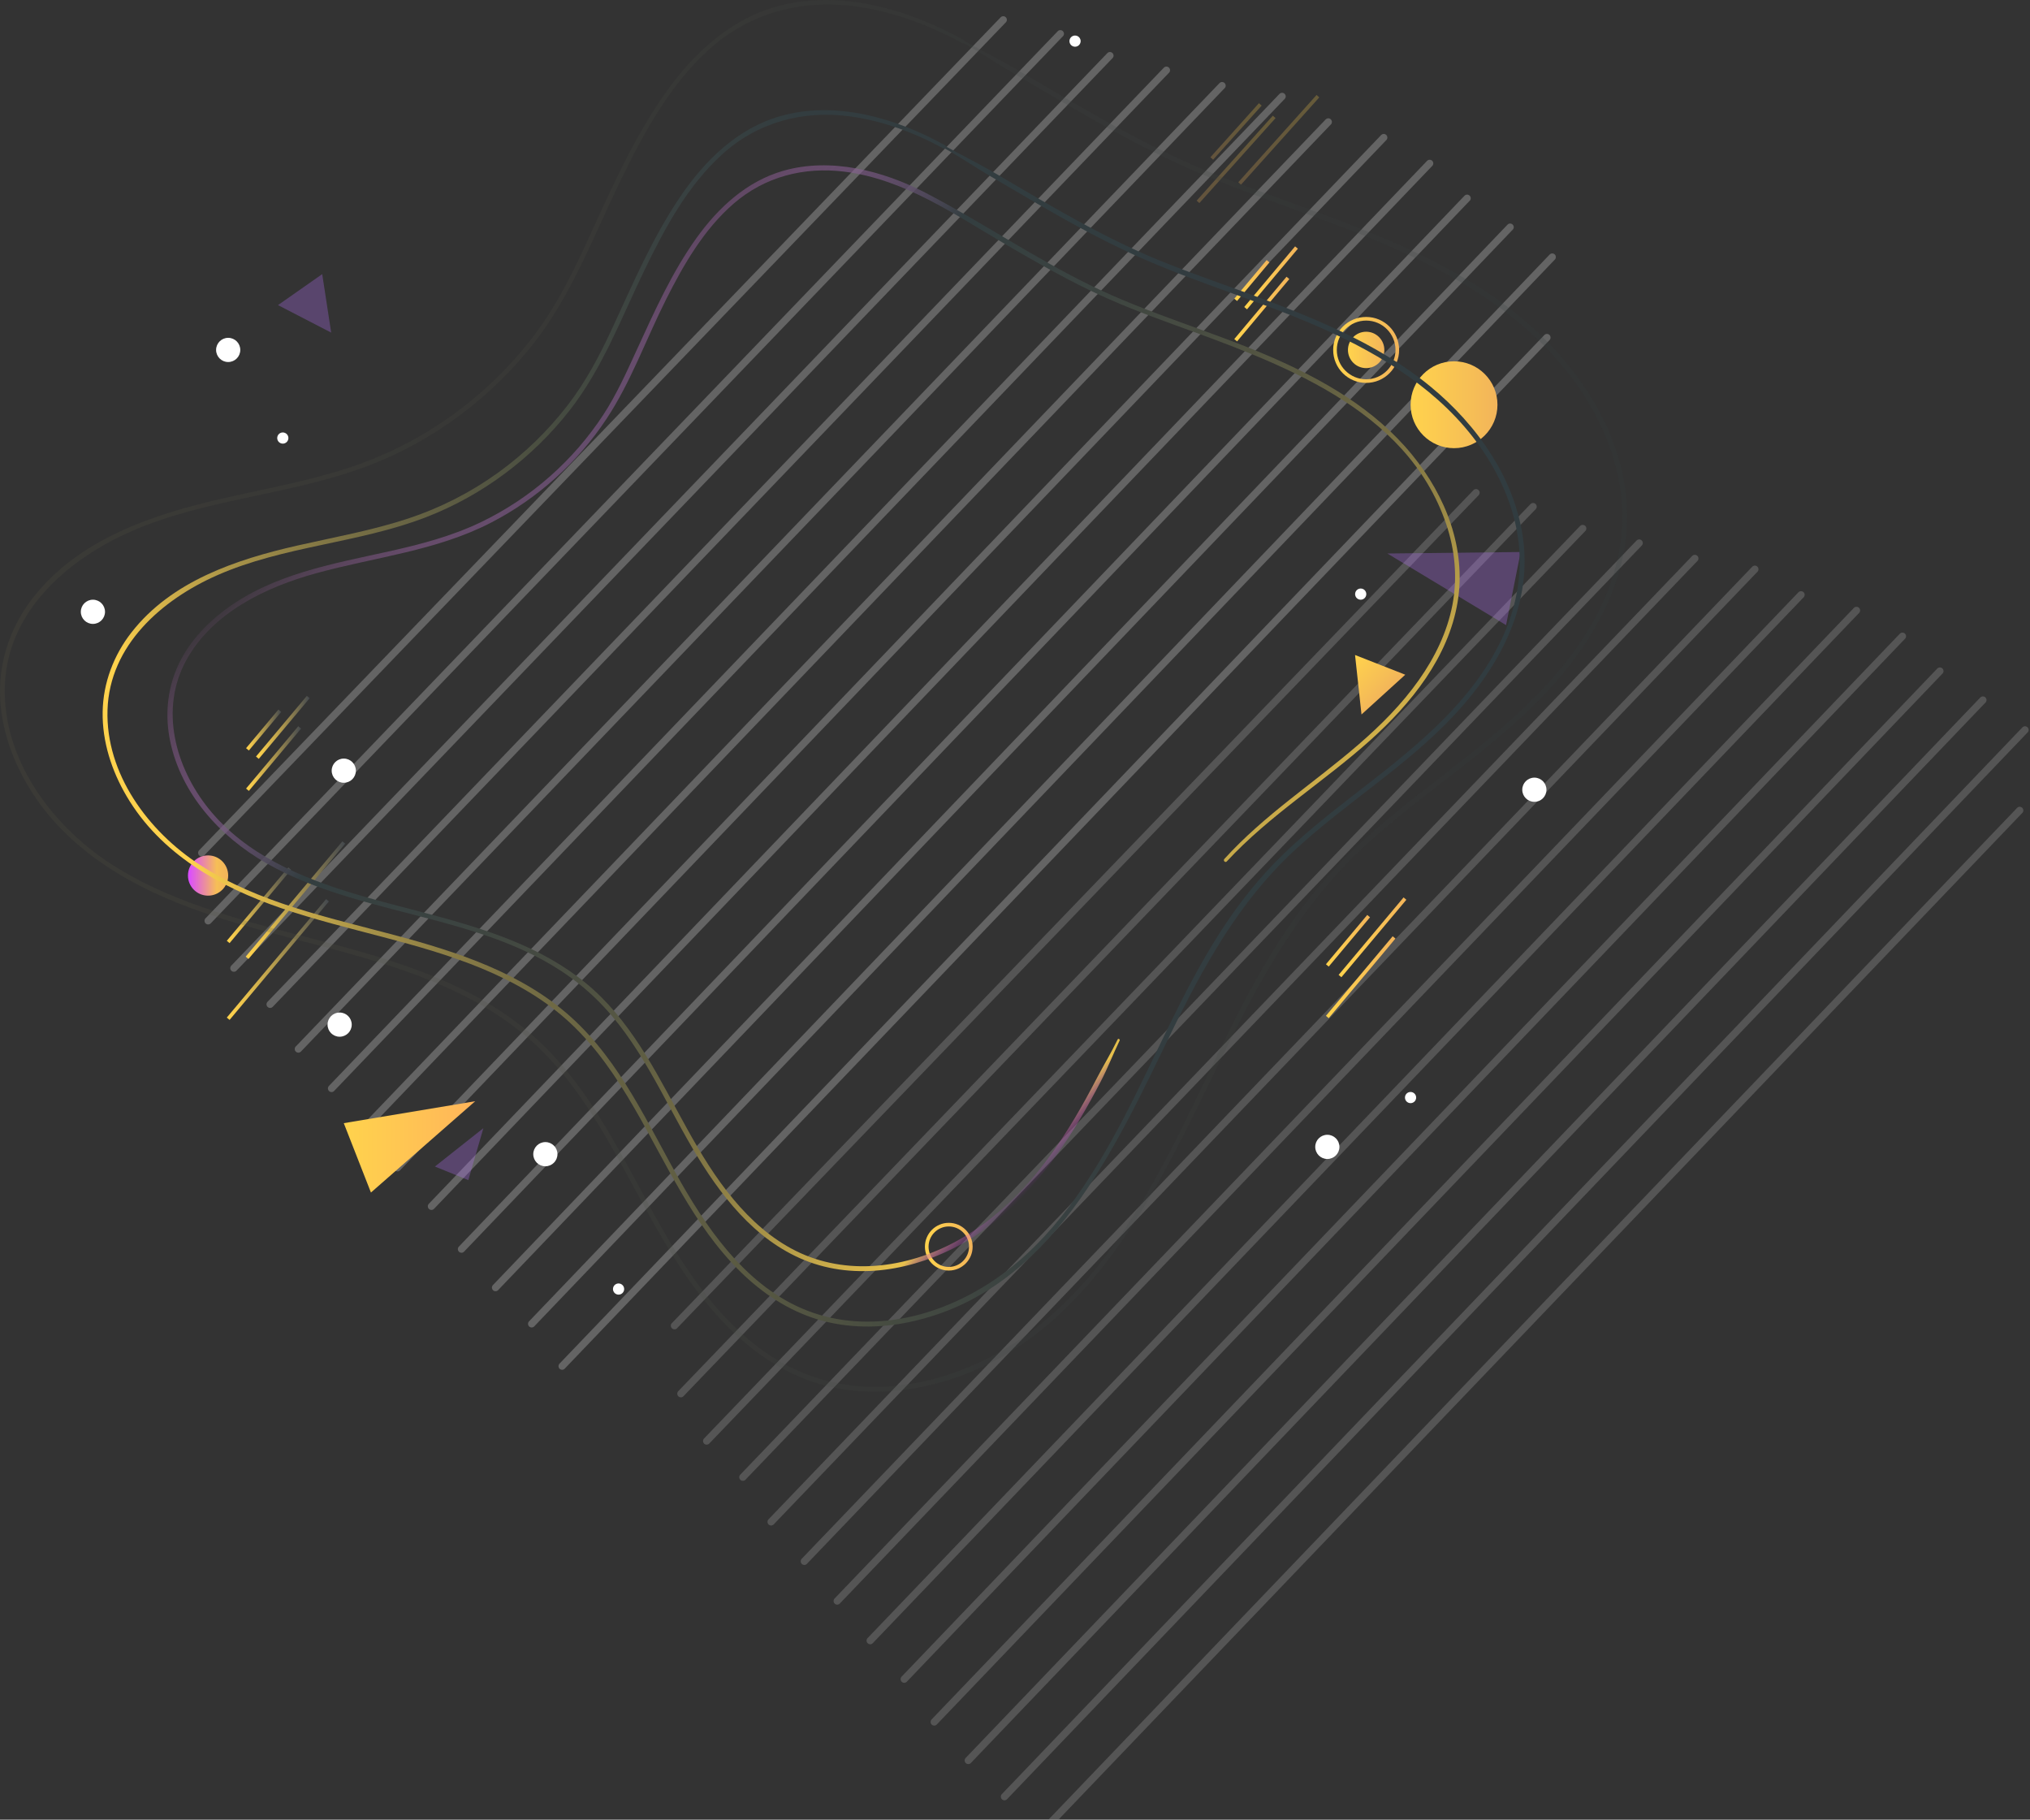 <?xml version="1.0" encoding="UTF-8"?> <svg xmlns="http://www.w3.org/2000/svg" width="559" height="501" viewBox="0 0 559 501" fill="none"><rect x="0" y="0" width="559" height="501" fill="#333333" stroke="none"/> <path d="M171.876 354.903C171.876 355.753 171.186 356.443 170.336 356.443C169.486 356.443 168.796 355.753 168.796 354.903C168.796 354.053 169.486 353.363 170.336 353.363C171.186 353.373 171.876 354.053 171.876 354.903Z" fill="white"></path> <path d="M296.036 12.863C296.887 12.863 297.576 12.174 297.576 11.323C297.576 10.473 296.887 9.783 296.036 9.783C295.186 9.783 294.496 10.473 294.496 11.323C294.496 12.174 295.186 12.863 296.036 12.863Z" fill="white"></path> <g opacity="0.7"> <path opacity="0.7" d="M55.546 234.803L276.426 5.293" stroke="#969696" stroke-width="2" stroke-miterlimit="10" stroke-linecap="round" stroke-linejoin="round" stroke-dasharray="0.3 0.3"></path> <path opacity="0.7" d="M57.316 253.523L292.076 9.193" stroke="#969696" stroke-width="2" stroke-miterlimit="10" stroke-linecap="round" stroke-linejoin="round" stroke-dasharray="0.3 0.3"></path> <path opacity="0.7" d="M64.406 266.553L305.816 15.133" stroke="#969696" stroke-width="2" stroke-miterlimit="10" stroke-linecap="round" stroke-linejoin="round" stroke-dasharray="0.3 0.3"></path> <path opacity="0.7" d="M74.386 276.513L321.196 19.333" stroke="#969696" stroke-width="2" stroke-miterlimit="10" stroke-linecap="round" stroke-linejoin="round" stroke-dasharray="0.3 0.3"></path> <path opacity="0.7" d="M82.156 288.823L336.706 23.383" stroke="#969696" stroke-width="2" stroke-miterlimit="10" stroke-linecap="round" stroke-linejoin="round" stroke-dasharray="0.3 0.3"></path> <path opacity="0.7" d="M91.296 299.673L353.166 26.423" stroke="#969696" stroke-width="2" stroke-miterlimit="10" stroke-linecap="round" stroke-linejoin="round" stroke-dasharray="0.3 0.3"></path> <path opacity="0.7" d="M100.366 310.603L365.766 33.573" stroke="#969696" stroke-width="2" stroke-miterlimit="10" stroke-linecap="round" stroke-linejoin="round" stroke-dasharray="0.3 0.3"></path> <path opacity="0.7" d="M109.446 321.513L381.186 37.723" stroke="#969696" stroke-width="2" stroke-miterlimit="10" stroke-linecap="round" stroke-linejoin="round" stroke-dasharray="0.3 0.3"></path> <path opacity="0.7" d="M118.806 332.123L393.726 44.943" stroke="#969696" stroke-width="2" stroke-miterlimit="10" stroke-linecap="round" stroke-linejoin="round" stroke-dasharray="0.3 0.3"></path> <path opacity="0.7" d="M127.076 343.913L404.166 54.403" stroke="#969696" stroke-width="2" stroke-miterlimit="10" stroke-linecap="round" stroke-linejoin="round" stroke-dasharray="0.3 0.3"></path> <path opacity="0.7" d="M136.456 354.503L415.946 62.433" stroke="#969696" stroke-width="2" stroke-miterlimit="10" stroke-linecap="round" stroke-linejoin="round" stroke-dasharray="0.3 0.3"></path> <path opacity="0.7" d="M146.406 364.483L427.556 70.653" stroke="#969696" stroke-width="2" stroke-miterlimit="10" stroke-linecap="round" stroke-linejoin="round" stroke-dasharray="0.3 0.3"></path> <path opacity="0.7" d="M154.796 376.133L426.006 92.903" stroke="#969696" stroke-width="2" stroke-miterlimit="10" stroke-linecap="round" stroke-linejoin="round" stroke-dasharray="0.3 0.3"></path> </g> <g opacity="0.7"> <g opacity="0.7"> <path opacity="0.7" d="M185.726 364.993L406.616 135.483" stroke="#969696" stroke-width="2" stroke-miterlimit="10" stroke-linecap="round" stroke-linejoin="round" stroke-dasharray="0.3 0.3"></path> <path opacity="0.7" d="M187.496 383.713L422.266 139.383" stroke="#969696" stroke-width="2" stroke-miterlimit="10" stroke-linecap="round" stroke-linejoin="round" stroke-dasharray="0.3 0.3"></path> <path opacity="0.7" d="M194.596 396.743L436.006 145.323" stroke="#969696" stroke-width="2" stroke-miterlimit="10" stroke-linecap="round" stroke-linejoin="round" stroke-dasharray="0.3 0.3"></path> <path opacity="0.7" d="M204.566 406.703L451.376 149.513" stroke="#969696" stroke-width="2" stroke-miterlimit="10" stroke-linecap="round" stroke-linejoin="round" stroke-dasharray="0.3 0.3"></path> <path opacity="0.7" d="M212.346 419.003L466.886 153.563" stroke="#969696" stroke-width="2" stroke-miterlimit="10" stroke-linecap="round" stroke-linejoin="round" stroke-dasharray="0.3 0.3"></path> <path opacity="0.7" d="M221.486 429.863L483.346 156.603" stroke="#969696" stroke-width="2" stroke-miterlimit="10" stroke-linecap="round" stroke-linejoin="round" stroke-dasharray="0.3 0.3"></path> <path opacity="0.7" d="M230.546 440.793L495.946 163.763" stroke="#969696" stroke-width="2" stroke-miterlimit="10" stroke-linecap="round" stroke-linejoin="round" stroke-dasharray="0.3 0.3"></path> <path opacity="0.7" d="M239.626 451.703L511.366 167.913" stroke="#969696" stroke-width="2" stroke-miterlimit="10" stroke-linecap="round" stroke-linejoin="round" stroke-dasharray="0.3 0.3"></path> <path opacity="0.7" d="M248.996 462.313L523.906 175.133" stroke="#969696" stroke-width="2" stroke-miterlimit="10" stroke-linecap="round" stroke-linejoin="round" stroke-dasharray="0.3 0.3"></path> <path opacity="0.7" d="M257.256 474.093L534.356 184.583" stroke="#969696" stroke-width="2" stroke-miterlimit="10" stroke-linecap="round" stroke-linejoin="round" stroke-dasharray="0.3 0.3"></path> <path opacity="0.7" d="M266.636 484.693L546.136 192.623" stroke="#969696" stroke-width="2" stroke-miterlimit="10" stroke-linecap="round" stroke-linejoin="round" stroke-dasharray="0.3 0.3"></path> <path opacity="0.7" d="M276.596 494.663L557.736 200.843" stroke="#969696" stroke-width="2" stroke-miterlimit="10" stroke-linecap="round" stroke-linejoin="round" stroke-dasharray="0.3 0.3"></path> <path opacity="0.7" d="M284.986 506.323L556.196 223.093" stroke="#969696" stroke-width="2" stroke-miterlimit="10" stroke-linecap="round" stroke-linejoin="round" stroke-dasharray="0.3 0.3"></path> </g> </g> <path d="M376.196 101.353C378.963 101.353 381.206 99.11 381.206 96.343C381.206 93.576 378.963 91.333 376.196 91.333C373.429 91.333 371.186 93.576 371.186 96.343C371.186 99.11 373.429 101.353 376.196 101.353Z" fill="url(#paint0_linear)"></path> <path d="M376.196 104.923C380.934 104.923 384.776 101.082 384.776 96.343C384.776 91.605 380.934 87.763 376.196 87.763C371.457 87.763 367.616 91.605 367.616 96.343C367.616 101.082 371.457 104.923 376.196 104.923Z" stroke="url(#paint1_linear)" stroke-miterlimit="10"></path> <path d="M267.336 343.243C267.336 346.593 264.616 349.313 261.266 349.313C257.916 349.313 255.196 346.593 255.196 343.243C255.196 339.893 257.916 337.173 261.266 337.173C264.616 337.173 267.336 339.883 267.336 343.243Z" stroke="url(#paint2_linear)" stroke-miterlimit="10"></path> <path d="M400.396 123.393C407.001 123.393 412.356 118.039 412.356 111.433C412.356 104.828 407.001 99.473 400.396 99.473C393.791 99.473 388.436 104.828 388.436 111.433C388.436 118.039 393.791 123.393 400.396 123.393Z" fill="url(#paint3_linear)"></path> <path d="M62.836 241.053C62.836 244.113 60.356 246.593 57.296 246.593C54.236 246.593 51.756 244.113 51.756 241.053C51.756 237.993 54.236 235.513 57.296 235.513C60.356 235.513 62.836 237.993 62.836 241.053Z" fill="url(#paint4_linear)"></path> <path d="M340.266 82.553L349.186 71.924" stroke="url(#paint5_linear)" stroke-miterlimit="10"></path> <path d="M343.006 84.843L357.016 68.153" stroke="url(#paint6_linear)" stroke-miterlimit="10"></path> <path d="M340.266 93.673L354.656 76.513" stroke="url(#paint7_linear)" stroke-miterlimit="10"></path> <path d="M68.146 206.313L77.056 195.683" stroke="url(#paint8_linear)" stroke-miterlimit="10"></path> <path d="M70.876 208.613L84.886 191.913" stroke="url(#paint9_linear)" stroke-miterlimit="10"></path> <path d="M68.146 217.433L82.526 200.273" stroke="url(#paint10_linear)" stroke-miterlimit="10"></path> <path d="M365.506 265.803L376.886 252.223" stroke="url(#paint11_linear)" stroke-miterlimit="10"></path> <path d="M368.996 268.733L386.886 247.403" stroke="url(#paint12_linear)" stroke-miterlimit="10"></path> <path d="M365.506 280.003L383.886 258.094" stroke="url(#paint13_linear)" stroke-miterlimit="10"></path> <g opacity="0.5"> <path opacity="0.5" d="M347.046 28.743L333.686 43.633" stroke="url(#paint14_linear)" stroke-miterlimit="10"></path> <path opacity="0.5" d="M350.876 32.183L329.896 55.573" stroke="url(#paint15_linear)" stroke-miterlimit="10"></path> <path opacity="0.5" d="M362.916 26.483L341.356 50.513" stroke="url(#paint16_linear)" stroke-miterlimit="10"></path> </g> <path d="M62.836 259.343L79.786 239.133" stroke="url(#paint17_linear)" stroke-miterlimit="10"></path> <path d="M68.036 263.703L94.666 231.963" stroke="url(#paint18_linear)" stroke-miterlimit="10"></path> <path d="M62.836 280.483L90.186 247.863" stroke="url(#paint19_linear)" stroke-miterlimit="10"></path> <path d="M94.666 215.513C96.505 215.513 97.996 214.022 97.996 212.183C97.996 210.344 96.505 208.853 94.666 208.853C92.827 208.853 91.336 210.344 91.336 212.183C91.336 214.022 92.827 215.513 94.666 215.513Z" fill="white"></path> <path d="M96.856 282.103C96.856 283.943 95.366 285.433 93.526 285.433C91.686 285.433 90.196 283.943 90.196 282.103C90.196 280.263 91.686 278.773 93.526 278.773C95.366 278.773 96.856 280.263 96.856 282.103Z" fill="white"></path> <path d="M79.416 120.603C79.416 121.453 78.726 122.143 77.876 122.143C77.026 122.143 76.336 121.453 76.336 120.603C76.336 119.753 77.026 119.063 77.876 119.063C78.726 119.073 79.416 119.753 79.416 120.603Z" fill="white"></path> <path d="M374.696 165.113C375.546 165.113 376.236 164.424 376.236 163.573C376.236 162.723 375.546 162.033 374.696 162.033C373.845 162.033 373.156 162.723 373.156 163.573C373.156 164.424 373.845 165.113 374.696 165.113Z" fill="white"></path> <path d="M389.966 302.183C389.966 303.033 389.276 303.723 388.426 303.723C387.576 303.723 386.886 303.033 386.886 302.183C386.886 301.333 387.576 300.643 388.426 300.643C389.276 300.653 389.966 301.333 389.966 302.183Z" fill="white"></path> <path d="M62.836 99.673C64.675 99.673 66.166 98.183 66.166 96.343C66.166 94.504 64.675 93.013 62.836 93.013C60.997 93.013 59.506 94.504 59.506 96.343C59.506 98.183 60.997 99.673 62.836 99.673Z" fill="white"></path> <path d="M153.506 317.773C153.506 319.613 152.016 321.103 150.176 321.103C148.336 321.103 146.846 319.613 146.846 317.773C146.846 315.933 148.336 314.443 150.176 314.443C152.016 314.443 153.506 315.933 153.506 317.773Z" fill="white"></path> <path d="M368.836 315.763C368.836 317.603 367.346 319.093 365.506 319.093C363.666 319.093 362.176 317.603 362.176 315.763C362.176 313.923 363.666 312.433 365.506 312.433C367.346 312.433 368.836 313.923 368.836 315.763Z" fill="white"></path> <path d="M425.846 217.433C425.846 219.273 424.356 220.763 422.516 220.763C420.676 220.763 419.186 219.273 419.186 217.433C419.186 215.593 420.676 214.103 422.516 214.103C424.356 214.093 425.846 215.593 425.846 217.433Z" fill="white"></path> <path d="M25.586 171.773C27.425 171.773 28.916 170.282 28.916 168.443C28.916 166.604 27.425 165.113 25.586 165.113C23.747 165.113 22.256 166.604 22.256 168.443C22.256 170.282 23.747 171.773 25.586 171.773Z" fill="white"></path> <path d="M119.766 321.173L128.966 324.913L133.106 310.613L119.766 321.173Z" fill="#BA75FF" fill-opacity="0.287"></path> <path d="M94.666 309.233L102.146 328.333L130.856 303.193L94.666 309.233Z" fill="url(#paint20_linear)"></path> <path d="M418.736 151.983L414.726 172.103L382.046 152.393L418.736 151.983Z" fill="#BA75FF" fill-opacity="0.287"></path> <path d="M88.726 75.473L76.556 84.003L91.196 91.573L88.726 75.473Z" fill="#BA75FF" fill-opacity="0.287"></path> <path d="M386.966 185.763L373.136 180.333L374.916 196.713L386.966 185.763Z" fill="url(#paint21_linear)"></path> <path d="M260.236 40.003C246.786 32.523 230.126 27.603 214.846 31.983C202.986 35.383 194.036 44.243 187.276 54.223C179.666 65.453 174.306 78.043 168.626 90.313C165.146 97.823 161.356 105.043 156.276 111.623C150.816 118.703 144.316 124.983 137.066 130.203C129.566 135.593 121.306 139.803 112.546 142.713C102.556 146.033 92.176 147.873 81.926 150.193C65.076 154.023 47.206 159.973 36.176 174.153C31.296 180.423 28.396 188.023 28.266 195.993C28.126 204.173 30.746 212.233 34.876 219.233C44.246 235.143 60.536 244.243 77.536 250.073C95.736 256.313 114.946 259.283 132.766 266.683C141.666 270.383 150.186 275.233 157.246 281.863C164.246 288.443 169.656 296.453 174.466 304.713C183.536 320.313 190.836 337.323 203.906 350.153C209.936 356.073 217.146 360.863 225.286 363.303C233.466 365.743 242.206 365.743 250.516 363.973C289.566 355.643 306.946 316.293 322.686 283.983C331.486 265.923 341.246 248.343 356.076 234.493C370.396 221.123 387.486 210.923 400.836 196.483C412.696 183.663 421.616 167.243 419.526 149.273C417.536 132.193 406.906 117.083 393.866 106.393C378.846 94.083 360.266 86.883 342.226 80.263C332.546 76.713 322.746 73.403 313.346 69.143C304.066 64.933 295.146 60.003 286.336 54.903C282.126 52.463 277.946 49.983 273.746 47.523C269.286 44.913 264.656 42.653 260.146 40.143C259.796 39.943 259.476 40.483 259.826 40.683C264.326 43.183 268.606 46.093 273.046 48.703C277.246 51.163 281.426 53.643 285.636 56.083C294.246 61.073 302.966 65.893 312.016 70.033C329.966 78.253 349.146 83.403 367.046 91.763C383.736 99.553 399.436 110.013 409.456 125.833C414.056 133.093 417.336 141.293 418.236 149.873C419.176 158.823 417.376 167.773 413.556 175.883C405.556 192.873 390.646 204.993 376.136 216.263C368.436 222.243 360.656 228.173 353.626 234.943C346.826 241.483 340.976 248.873 335.896 256.813C325.536 273.003 318.286 290.883 309.396 307.873C300.716 324.453 290.096 341.053 274.476 351.913C260.046 361.943 241.036 367.323 223.926 361.443C207.086 355.653 195.956 340.323 187.476 325.483C178.476 309.723 170.996 292.433 157.266 280.053C143.706 267.833 125.876 262.053 108.576 257.433C90.296 252.553 71.206 248.553 55.086 238.133C40.866 228.943 29.046 213.043 29.606 195.453C30.166 177.633 44.566 165.103 59.806 158.383C78.096 150.313 98.616 149.603 117.216 142.443C132.796 136.443 146.606 126.103 156.876 112.963C165.996 101.303 171.136 87.413 177.546 74.213C183.076 62.823 189.346 51.143 198.836 42.523C208.636 33.613 221.216 30.253 234.256 32.073C243.246 33.323 251.796 36.523 259.746 40.853C260.286 41.123 260.766 40.303 260.236 40.003Z" fill="url(#paint22_linear)"></path> <g opacity="0.425"> <path opacity="0.425" d="M265.436 11.043C250.056 2.493 230.996 -3.127 213.526 1.893C199.976 5.783 189.746 15.913 182.026 27.313C173.316 40.173 167.186 54.583 160.676 68.623C156.686 77.233 152.346 85.493 146.536 93.033C140.286 101.143 132.836 108.353 124.516 114.323C115.926 120.503 106.456 125.323 96.426 128.653C84.996 132.453 73.106 134.553 61.376 137.223C42.106 141.603 21.656 148.403 9.036 164.623C3.466 171.783 0.166 180.463 0.006 189.563C-0.154 198.913 2.846 208.113 7.556 216.113C18.266 234.303 36.896 244.713 56.336 251.373C77.176 258.513 99.166 261.913 119.566 270.383C129.776 274.623 139.546 280.183 147.636 287.783C155.656 295.313 161.856 304.493 167.366 313.963C177.736 331.813 186.096 351.283 201.056 365.963C207.946 372.733 216.176 378.203 225.486 380.993C234.836 383.783 244.816 383.783 254.316 381.763C298.986 372.233 318.866 327.203 336.876 290.233C346.956 269.553 358.126 249.413 375.126 233.553C391.526 218.253 411.086 206.573 426.366 190.043C439.926 175.383 450.126 156.613 447.726 136.063C445.446 116.543 433.286 99.263 418.376 87.043C401.196 72.963 379.936 64.723 359.306 57.153C348.216 53.083 336.986 49.293 326.216 44.413C315.596 39.593 305.376 33.953 295.296 28.103C290.476 25.313 285.686 22.473 280.886 19.653C275.786 16.663 270.506 14.033 265.346 11.163C264.996 10.963 264.676 11.503 265.026 11.703C270.176 14.563 275.106 17.853 280.196 20.833C284.996 23.653 289.796 26.483 294.606 29.283C304.456 34.993 314.436 40.513 324.796 45.253C345.346 54.663 367.306 60.553 387.796 70.123C406.916 79.053 424.896 91.033 436.386 109.153C441.656 117.473 445.416 126.883 446.446 136.723C447.526 146.993 445.456 157.243 441.066 166.553C431.896 186.013 414.826 199.893 398.216 212.803C389.396 219.653 380.496 226.433 372.446 234.183C364.666 241.663 357.976 250.123 352.166 259.203C340.306 277.743 332.006 298.213 321.826 317.663C311.876 336.663 299.716 355.673 281.816 368.113C265.276 379.603 243.476 385.773 223.866 379.023C204.566 372.383 191.796 354.823 182.076 337.803C171.776 319.773 163.216 299.983 147.506 285.813C131.996 271.833 111.596 265.223 91.806 259.943C70.876 254.353 49.006 249.763 30.556 237.843C14.256 227.313 0.706 209.073 1.336 188.903C1.976 168.473 18.486 154.093 35.956 146.383C56.896 137.143 80.406 136.333 101.706 128.123C119.516 121.263 135.316 109.423 147.066 94.403C157.506 81.053 163.386 65.163 170.716 50.063C177.056 37.013 184.236 23.643 195.106 13.763C206.356 3.543 220.776 -0.307 235.746 1.793C246.046 3.233 255.836 6.893 264.936 11.863C265.496 12.153 265.976 11.333 265.436 11.043Z" fill="url(#paint23_linear)"></path> </g> <path d="M337.816 237.173C349.596 224.443 364.496 215.303 377.356 203.783C388.566 193.743 398.866 180.983 401.386 165.733C403.806 151.013 398.086 136.533 388.856 125.223C378.576 112.623 364.266 104.443 349.526 98.083C333.416 91.133 316.406 86.403 300.606 78.723C284.866 71.063 270.406 61.143 254.896 53.093C243.146 46.993 228.716 43.263 215.646 47.033C205.586 49.933 197.786 57.173 191.806 65.513C184.976 75.033 180.166 85.853 175.296 96.443C172.506 102.523 169.776 108.623 166.106 114.243C161.996 120.523 157.026 126.233 151.396 131.193C145.626 136.283 139.146 140.563 132.206 143.873C124.216 147.683 115.626 149.913 107.016 151.823C91.356 155.293 75.036 158.093 61.886 167.953C56.356 172.103 51.576 177.383 48.786 183.773C45.996 190.153 45.436 197.223 46.846 204.023C49.876 218.603 60.576 230.343 73.206 237.583C101.746 253.953 139.646 251.143 164.166 275.043C176.066 286.643 182.516 302.263 190.816 316.353C198.186 328.873 207.676 341.323 221.546 346.953C235.696 352.703 251.816 349.703 264.846 342.483C278.936 334.683 289.256 321.803 297.356 308.163C299.396 304.723 301.316 301.223 303.156 297.673C305.056 294.023 306.516 290.203 308.306 286.503C308.476 286.143 307.946 285.823 307.766 286.183C305.996 289.853 303.856 293.363 301.976 296.973C300.086 300.603 298.126 304.203 296.026 307.723C291.896 314.653 287.266 321.303 281.786 327.233C271.216 338.673 256.966 347.273 241.176 348.493C233.586 349.083 225.926 347.793 219.096 344.373C212.426 341.033 206.806 335.983 202.046 330.293C192.016 318.303 186.016 303.723 177.856 290.513C173.796 283.943 169.156 277.663 163.406 272.473C157.626 267.253 150.856 263.253 143.756 260.123C129.166 253.683 113.416 250.783 98.196 246.253C83.036 241.743 67.626 235.293 57.456 222.653C48.246 211.203 43.876 195.243 51.316 181.733C58.536 168.623 73.206 161.643 87.046 157.833C103.236 153.373 120.206 151.683 135.306 143.853C148.046 137.253 159.056 127.343 166.976 115.383C173.736 105.183 177.906 93.403 183.386 82.503C188.226 72.893 193.816 63.153 202.056 56.033C210.596 48.653 221.386 45.863 232.516 47.263C249.126 49.343 263.166 59.253 277.276 67.493C284.706 71.833 292.196 76.093 299.946 79.853C307.416 83.483 315.116 86.433 322.916 89.263C351.936 99.833 387.336 112.043 398.256 144.343C400.666 151.463 401.376 159.083 399.966 166.483C398.526 174.023 395.096 181.023 390.686 187.263C381.266 200.623 367.826 210.083 355.186 220.123C348.816 225.183 342.616 230.463 337.146 236.493C336.736 236.953 337.406 237.623 337.816 237.173Z" fill="url(#paint24_linear)"></path> <defs> <linearGradient id="paint0_linear" x1="371.19" y1="96.347" x2="381.2" y2="96.347" gradientUnits="userSpaceOnUse"> <stop offset="0.028" stop-color="#FFD24D"></stop> <stop offset="0.715" stop-color="#F6BE56"></stop> <stop offset="1" stop-color="#F2B45A"></stop> </linearGradient> <linearGradient id="paint1_linear" x1="367.112" y1="96.347" x2="385.278" y2="96.347" gradientUnits="userSpaceOnUse"> <stop offset="0.028" stop-color="#FFD24D"></stop> <stop offset="0.715" stop-color="#F6BE56"></stop> <stop offset="1" stop-color="#F2B45A"></stop> </linearGradient> <linearGradient id="paint2_linear" x1="254.693" y1="343.24" x2="267.831" y2="343.24" gradientUnits="userSpaceOnUse"> <stop offset="0.028" stop-color="#FFD24D"></stop> <stop offset="0.715" stop-color="#F6BE56"></stop> <stop offset="1" stop-color="#F2B45A"></stop> </linearGradient> <linearGradient id="paint3_linear" x1="388.431" y1="111.438" x2="412.358" y2="111.438" gradientUnits="userSpaceOnUse"> <stop offset="0.028" stop-color="#FFD24D"></stop> <stop offset="0.715" stop-color="#F6BE56"></stop> <stop offset="1" stop-color="#F2B45A"></stop> </linearGradient> <linearGradient id="paint4_linear" x1="51.764" y1="241.05" x2="62.835" y2="241.05" gradientUnits="userSpaceOnUse"> <stop offset="0.028" stop-color="#DB4DFF"></stop> <stop offset="0.715" stop-color="#F6BE56"></stop> <stop offset="1" stop-color="#F2B45A"></stop> </linearGradient> <linearGradient id="paint5_linear" x1="339.49" y1="77.696" x2="349.965" y2="76.778" gradientUnits="userSpaceOnUse"> <stop offset="0.028" stop-color="#FFD24D"></stop> <stop offset="0.715" stop-color="#F6BE56"></stop> <stop offset="1" stop-color="#F2B45A"></stop> </linearGradient> <linearGradient id="paint6_linear" x1="341.983" y1="77.202" x2="358.038" y2="75.795" gradientUnits="userSpaceOnUse"> <stop offset="0.028" stop-color="#FFD24D"></stop> <stop offset="0.715" stop-color="#F6BE56"></stop> <stop offset="1" stop-color="#F2B45A"></stop> </linearGradient> <linearGradient id="paint7_linear" x1="339.227" y1="85.814" x2="355.703" y2="84.371" gradientUnits="userSpaceOnUse"> <stop offset="0.028" stop-color="#FFD24D"></stop> <stop offset="0.715" stop-color="#F6BE56"></stop> <stop offset="1" stop-color="#F2B45A"></stop> </linearGradient> <linearGradient id="paint8_linear" x1="67.758" y1="200.999" x2="77.439" y2="200.999" gradientUnits="userSpaceOnUse"> <stop offset="0.028" stop-color="#FFD24D"></stop> <stop offset="0.167" stop-color="#EBC34D"></stop> <stop offset="0.454" stop-color="#B69D4D"></stop> <stop offset="0.86" stop-color="#625F4E"></stop> <stop offset="1" stop-color="#44494E"></stop> </linearGradient> <linearGradient id="paint9_linear" x1="70.496" y1="200.26" x2="85.267" y2="200.26" gradientUnits="userSpaceOnUse"> <stop offset="0.028" stop-color="#FFD24D"></stop> <stop offset="0.167" stop-color="#EBC34D"></stop> <stop offset="0.454" stop-color="#B69D4D"></stop> <stop offset="0.86" stop-color="#625F4E"></stop> <stop offset="1" stop-color="#44494E"></stop> </linearGradient> <linearGradient id="paint10_linear" x1="67.758" y1="208.854" x2="82.914" y2="208.854" gradientUnits="userSpaceOnUse"> <stop offset="0.028" stop-color="#FFD24D"></stop> <stop offset="0.167" stop-color="#EBC34D"></stop> <stop offset="0.454" stop-color="#B69D4D"></stop> <stop offset="0.86" stop-color="#625F4E"></stop> <stop offset="1" stop-color="#44494E"></stop> </linearGradient> <linearGradient id="paint11_linear" x1="364.602" y1="259.592" x2="377.788" y2="258.436" gradientUnits="userSpaceOnUse"> <stop offset="0.028" stop-color="#FFD24D"></stop> <stop offset="0.715" stop-color="#F6BE56"></stop> <stop offset="1" stop-color="#F2B45A"></stop> </linearGradient> <linearGradient id="paint12_linear" x1="367.787" y1="258.961" x2="388.1" y2="257.181" gradientUnits="userSpaceOnUse"> <stop offset="0.028" stop-color="#FFD24D"></stop> <stop offset="0.715" stop-color="#F6BE56"></stop> <stop offset="1" stop-color="#F2B45A"></stop> </linearGradient> <linearGradient id="paint13_linear" x1="364.267" y1="269.962" x2="385.118" y2="268.135" gradientUnits="userSpaceOnUse"> <stop offset="0.028" stop-color="#FFD24D"></stop> <stop offset="0.715" stop-color="#F6BE56"></stop> <stop offset="1" stop-color="#F2B45A"></stop> </linearGradient> <linearGradient id="paint14_linear" x1="339.964" y1="28.777" x2="340.767" y2="43.606" gradientUnits="userSpaceOnUse"> <stop offset="0.028" stop-color="#FFD24D"></stop> <stop offset="0.715" stop-color="#F6BE56"></stop> <stop offset="1" stop-color="#F2B45A"></stop> </linearGradient> <linearGradient id="paint15_linear" x1="339.765" y1="32.436" x2="341.006" y2="55.33" gradientUnits="userSpaceOnUse"> <stop offset="0.028" stop-color="#FFD24D"></stop> <stop offset="0.715" stop-color="#F6BE56"></stop> <stop offset="1" stop-color="#F2B45A"></stop> </linearGradient> <linearGradient id="paint16_linear" x1="351.5" y1="26.75" x2="352.773" y2="50.252" gradientUnits="userSpaceOnUse"> <stop offset="0.028" stop-color="#FFD24D"></stop> <stop offset="0.715" stop-color="#F6BE56"></stop> <stop offset="1" stop-color="#F2B45A"></stop> </linearGradient> <linearGradient id="paint17_linear" x1="61.669" y1="250.083" x2="80.949" y2="248.394" gradientUnits="userSpaceOnUse"> <stop offset="0.028" stop-color="#FFD24D"></stop> <stop offset="0.167" stop-color="#EBC34D"></stop> <stop offset="0.454" stop-color="#B69D4D"></stop> <stop offset="0.86" stop-color="#625F4E"></stop> <stop offset="1" stop-color="#44494E"></stop> </linearGradient> <linearGradient id="paint18_linear" x1="66.408" y1="249.144" x2="96.296" y2="246.525" gradientUnits="userSpaceOnUse"> <stop offset="0.028" stop-color="#FFD24D"></stop> <stop offset="0.167" stop-color="#EBC34D"></stop> <stop offset="0.454" stop-color="#B69D4D"></stop> <stop offset="0.86" stop-color="#625F4E"></stop> <stop offset="1" stop-color="#44494E"></stop> </linearGradient> <linearGradient id="paint19_linear" x1="61.169" y1="265.517" x2="91.856" y2="262.828" gradientUnits="userSpaceOnUse"> <stop offset="0.028" stop-color="#FFD24D"></stop> <stop offset="0.167" stop-color="#EBC34D"></stop> <stop offset="0.454" stop-color="#B69D4D"></stop> <stop offset="0.86" stop-color="#625F4E"></stop> <stop offset="1" stop-color="#44494E"></stop> </linearGradient> <linearGradient id="paint20_linear" x1="94.665" y1="315.764" x2="130.856" y2="315.764" gradientUnits="userSpaceOnUse"> <stop offset="0.028" stop-color="#FFD24D"></stop> <stop offset="0.715" stop-color="#FFBE56"></stop> <stop offset="1" stop-color="#FFB45A"></stop> </linearGradient> <linearGradient id="paint21_linear" x1="371.449" y1="182.082" x2="381.328" y2="191.609" gradientUnits="userSpaceOnUse"> <stop offset="0.028" stop-color="#FFD24D"></stop> <stop offset="0.715" stop-color="#F6BE56"></stop> <stop offset="1" stop-color="#F2B45A"></stop> </linearGradient> <linearGradient id="paint22_linear" x1="50.454" y1="264.607" x2="414.74" y2="132.018" gradientUnits="userSpaceOnUse"> <stop offset="0.028" stop-color="#FFD24D"></stop> <stop offset="0.036" stop-color="#F7CC4C"></stop> <stop offset="0.08" stop-color="#CEAE4A"></stop> <stop offset="0.129" stop-color="#A89348"></stop> <stop offset="0.183" stop-color="#887B45"></stop> <stop offset="0.243" stop-color="#6C6744"></stop> <stop offset="0.31" stop-color="#565742"></stop> <stop offset="0.388" stop-color="#454B41"></stop> <stop offset="0.486" stop-color="#3A4241"></stop> <stop offset="0.622" stop-color="#333D40"></stop> <stop offset="1" stop-color="#313C40"></stop> </linearGradient> <linearGradient id="paint23_linear" x1="0.005" y1="191.601" x2="448.084" y2="191.601" gradientUnits="userSpaceOnUse"> <stop stop-color="#5C5A44"></stop> <stop offset="0.61" stop-color="#3F4541"></stop> <stop offset="1" stop-color="#313C40"></stop> </linearGradient> <linearGradient id="paint24_linear" x1="138.716" y1="90.4" x2="329.413" y2="281.098" gradientUnits="userSpaceOnUse"> <stop stop-color="#F589FF" stop-opacity="0.057"></stop> <stop offset="0.251" stop-color="#333E40"></stop> <stop offset="0.397" stop-color="#3C4441"></stop> <stop offset="0.516" stop-color="#4A4E42"></stop> <stop offset="0.621" stop-color="#5E5D43"></stop> <stop offset="0.716" stop-color="#786F44"></stop> <stop offset="0.804" stop-color="#988746"></stop> <stop offset="0.887" stop-color="#BDA249"></stop> <stop offset="0.964" stop-color="#E8C14C"></stop> <stop offset="1" stop-color="#C831FF" stop-opacity="0.022"></stop> </linearGradient> </defs> </svg> 